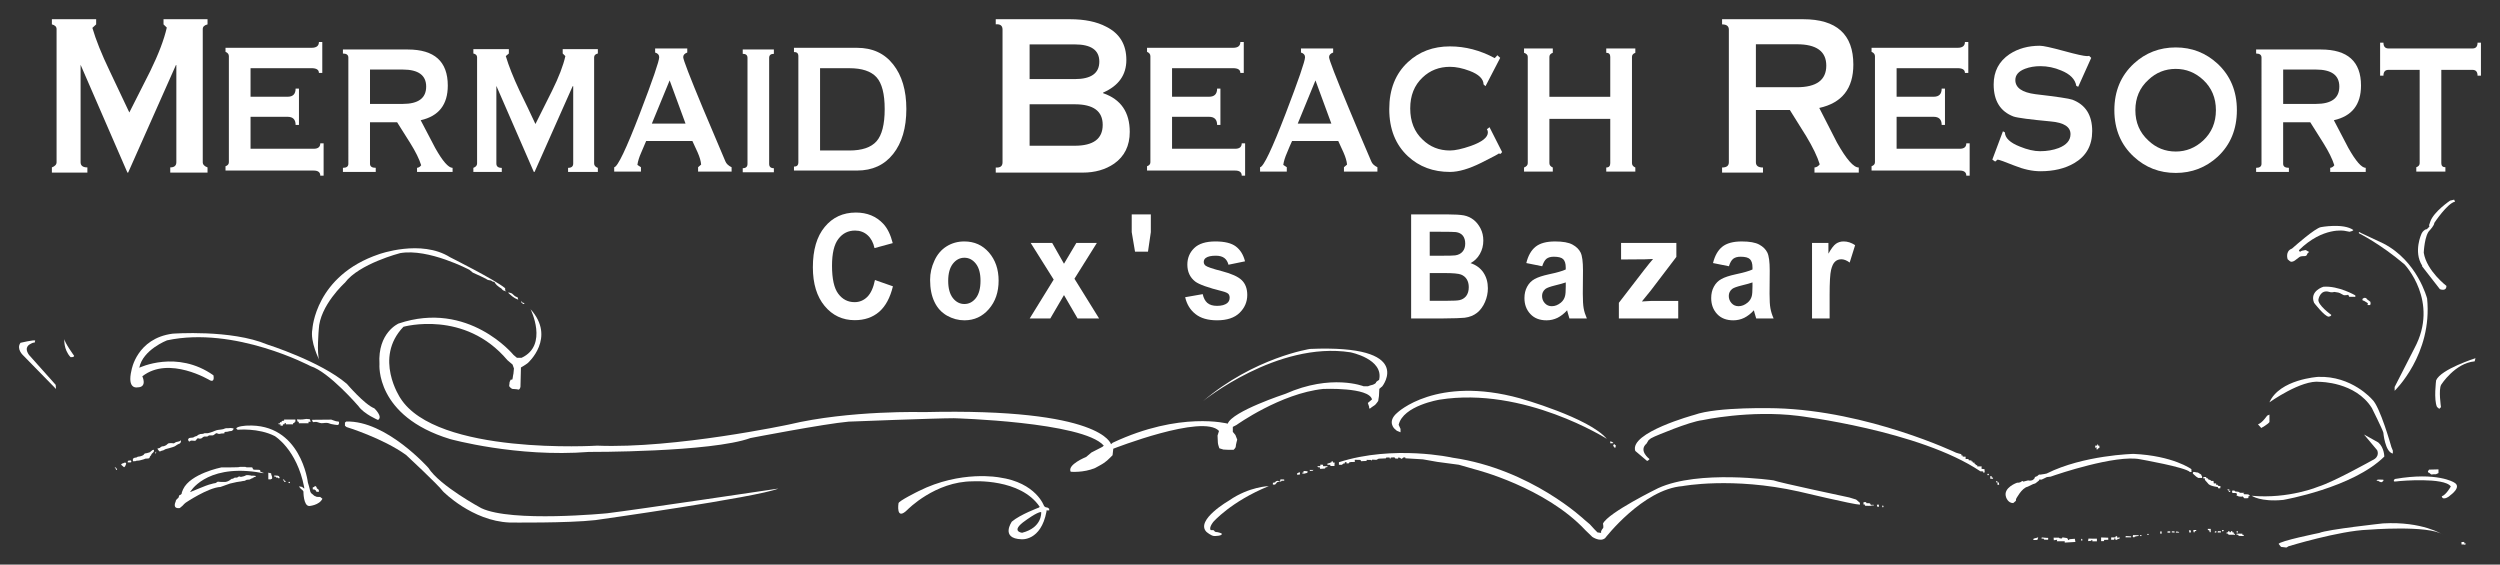 <svg xmlns="http://www.w3.org/2000/svg" xmlns:xlink="http://www.w3.org/1999/xlink" id="Layer_1" x="0px" y="0px" width="180.069px" height="40.669px" viewBox="0 0 180.069 40.669" xml:space="preserve"><rect x="0" y="0" width="180.069" height="40.669" fill="#333333" stroke="none"/><g>	<g>		<path fill="#FFFFFF" d="M1.478,24.69c0,0,0.978-0.229,1.059-0.162l-0.03,0.107c0,0,0.041,0.039-0.047,0.039    c-0.087,0-0.249,0.084-0.263,0.098s-0.522,0.205-0.108,0.793l1.921,2.152l0.026,0.301l-2.372-2.426    C1.663,25.593,1.154,25.128,1.478,24.69z"></path>		<path fill="#FFFFFF" d="M4.635,24.41c0,0-0.079,0.752,0.446,1.313c0,0,0.258,0.028,0.258-0.095    C5.339,25.628,4.635,24.658,4.635,24.41z"></path>		<path fill="#FFFFFF" d="M15.372,27.031c0,0,0.127,0.537-0.246,0.363c0,0-2.957-1.8-4.875-0.289c0,0,0.385,0.794-0.351,0.796    c0,0-0.771,0.184-0.425-1.248c0,0,0.371-2.277,2.949-2.618c0,0,4.213-0.321,6.83,0.78c0,0,3.815,1.202,5.732,2.835    c0,0,1.266,1.487,1.977,1.762c0,0,0.646,0.612,0.264,0.838c0,0-1.013-0.426-1.406-0.993c0,0-2.125-2.474-3.451-2.885    c0,0-5.459-2.902-10.34-1.857c0,0-1.739,0.668-1.998,1.974C10.032,26.488,12.739,25.173,15.372,27.031z"></path>		<path fill="#FFFFFF" d="M8.251,33.7c0,0,0.092,0.008,0.092,0.08c0,0.069,0.086,0.069,0.086,0.069v-0.076l-0.086-0.068    c0,0,0.046-0.038,0-0.038C8.302,33.667,8.251,33.7,8.251,33.7z"></path>		<path fill="#FFFFFF" d="M8.723,33.473c0,0,0.086,0.071,0.128,0.11c0.045,0.036,0.086,0.071,0.086,0.071l0.077-0.068l0.067-0.163    v-0.086c0,0-0.116-0.036-0.17,0.01c-0.055,0.046-0.076,0.013-0.118,0.046c-0.045,0.036-0.045,0.036-0.045,0.036"></path>		<path fill="#FFFFFF" d="M9.394,33.18c0,0,0.064-0.019,0.064,0.054s-0.025,0.072-0.083,0.072c-0.063,0-0.168,0-0.168,0    s-0.039-0.034,0-0.066c0.034-0.034-0.01-0.06,0.067-0.06c0.079,0,0.119-0.035,0.119-0.035"></path>		<path fill="#FFFFFF" d="M9.571,33.054c0,0,0.009-0.013,0.025-0.028C9.632,33,9.69,32.961,9.768,32.961    c0.118,0,0.099-0.074,0.218-0.074c0.116,0,0.314-0.085,0.351-0.119c0.039-0.034,0.062-0.113,0.134-0.113    c0.076,0,0.32-0.079,0.32-0.079l0.179-0.151c0,0,0.119-0.06,0.119,0s0.023,0.106-0.11,0.216c-0.131,0.114-0.034,0.106-0.139,0.195    c-0.103,0.089,0,0.19-0.225,0.192c-0.229,0-0.148,0.034-0.313,0.071c-0.16,0.037-0.25,0.081-0.397,0.081    c-0.146,0-0.077,0.039-0.192,0.039c-0.112,0-0.141,0.024-0.141-0.029S9.571,33.054,9.571,33.054z"></path>		<polygon fill="#FFFFFF" points="11.175,32.633 11.175,32.676 11.243,32.624 11.243,32.515   "></polygon>		<path fill="#FFFFFF" d="M11.331,32.313l0.176-0.051c0,0,0.03-0.024,0.09-0.073c0.06-0.051,0.205-0.051,0.205-0.051l0.16-0.069    l0.153-0.13c0,0,0.081-0.021,0.12-0.021c0.04,0,0.109,0,0.16,0c0.047-0.001,0.116,0.033,0.156-0.001    c0.041-0.032,0.14-0.09,0.195-0.09c0.061,0,0.211-0.06,0.211-0.06s0.076-0.109,0.076,0s-0.074,0.171-0.074,0.171    s-0.201,0.079-0.301,0.165c-0.096,0.081-0.305,0.124-0.471,0.176c-0.168,0.05-0.282,0.063-0.348,0.116    c-0.061,0.056-0.219,0.063-0.254,0.094C11.552,32.52,11.5,32.52,11.5,32.52l-0.081-0.08L11.331,32.313z"></path>		<path fill="#FFFFFF" d="M13.546,31.656c0,0,0.039-0.119,0.142-0.119c0.106,0,0.241-0.03,0.241-0.03s0.121-0.085,0.186-0.085    c0.072,0,0.16-0.121,0.213-0.121c0.055,0,0.035-0.046,0.193-0.046c0.156,0,0.167-0.048,0.215-0.051c0.052,0,0.168,0,0.209,0    c0.035,0,0.176-0.042,0.176-0.042l0.189-0.061c0,0,0.303-0.134,0.383-0.134c0.077,0,0.393-0.058,0.393-0.058    s0.15-0.069,0.197-0.069c0.049,0,0.127,0,0.178,0c0.047,0,0.199-0.028,0.236,0c0.033,0.031,0.116-0.04,0.116,0.031    c0,0.07,0,0.07-0.077,0.139c-0.078,0.066-0.13,0.015-0.275,0.066c-0.148,0.052-0.233,0.005-0.287,0.052    c-0.053,0.045,0.079,0.091-0.107,0.091c-0.189,0-0.176,0.032-0.296,0.035c-0.117,0-0.143-0.114-0.274,0    c-0.135,0.113-0.17,0.107-0.227,0.107c-0.061,0-0.107,0-0.188,0c-0.079,0-0.088,0.08-0.172,0.08c-0.081,0-0.122,0-0.182,0    c-0.059,0-0.15,0.078-0.197,0.117c-0.043,0.035-0.089,0.035-0.178,0.035c-0.089,0.002-0.059-0.074-0.147,0.002    c-0.091,0.076-0.071,0.156-0.185,0.156c-0.109,0-0.254-0.036-0.299,0c-0.04,0.036-0.075,0.073-0.115,0.036    C13.563,31.753,13.546,31.656,13.546,31.656z"></path>		<path fill="#FFFFFF" d="M13.546,31.615"></path>		<path fill="#FFFFFF" d="M17.021,30.876l0.094,0.079c0,0,1.498-0.148,2.674,0.454c0,0,1.592,0.952,2.122,3.688v0.1l-0.151-0.128    l-0.218-0.039c0,0.045,0.129,0.18,0.129,0.18l0.126,0.104l0.059,0.085c0,0-0.009,1.048,0.422,1.048c0,0,0.715-0.051,0.945-0.523    l-0.16-0.13h-0.137l-0.121-0.01l-0.177-0.08c0,0-0.06-0.053-0.087-0.079c-0.03-0.023-0.131-0.106-0.131-0.106l-0.051-0.086    l-0.107-0.425l-0.076-0.252c0,0-0.494-4.287-4.394-4.1C17.781,30.656,17.021,30.691,17.021,30.876z"></path>		<path fill="#FFFFFF" d="M18.036,34.242c0,0-0.278-0.046-0.334,0c-0.053,0.047-0.304,0.108-0.352,0.108    c-0.051,0-0.115-0.073-0.198,0c-0.083,0.072-0.116,0.05-0.196,0.05c-0.082,0-0.116,0.038-0.178,0.085    c-0.059,0.052,0.011-0.091-0.158,0.052c-0.165,0.142-0.361,0.176-0.4,0.176c-0.04,0-0.014,0-0.1,0c-0.09,0,0.06,0-0.147,0    c-0.208,0.002-0.278-0.042-0.326,0.002c-0.048,0.041-0.116,0.092-0.198,0.092c-0.078,0-0.344,0.101-0.4,0.101    c-0.062,0-1.36,0.539-1.36,0.539s1.083-1.965,4.763-1.45l0.443,0.077h0.129c0,0-0.23-0.07-0.266-0.1    c-0.036-0.031,0.059-0.138-0.163-0.138s-0.313,0.007-0.368-0.039c-0.056-0.047,0.031-0.139-0.162-0.139c-0.195,0-0.186,0-0.282,0    c-0.099,0-0.075-0.035-0.142-0.033c-0.066,0-0.252,0-0.33,0c-0.081,0-0.039,0.031-0.297,0.031c-0.256,0-0.361,0.01-0.533,0.01    c-0.166,0-0.461,0.001-0.461,0.001h-0.08c0,0-2.231,0.446-2.752,1.575l-0.089,0.219c0,0,0.011,0.094-0.059,0.151    c-0.071,0.06-0.153,0.041-0.153,0.13s-0.049,0.128-0.141,0.206c-0.095,0.078-0.095,0.185-0.095,0.185s-0.271,0.535,0.298,0.46    l0.191-0.159l0.127-0.135l0.109-0.093c0,0,1.614-1.089,2.506-1.133l0.681-0.243l0.327-0.074c0,0,0.293-0.07,0.381-0.07    c0.09,0,0.217-0.05,0.316-0.05c0.098,0,0.117-0.083,0.235-0.083c0.117-0.003,0.176-0.009,0.228-0.052    c0.049-0.041,0.135-0.05,0.135-0.05s0.009-0.046,0.055-0.046c0.047-0.002,0.051-0.046,0.095-0.046    c0.048,0,0.106-0.045,0.106-0.045l-0.045-0.039c0,0-0.1-0.016-0.15-0.016c-0.052,0-0.117,0.005-0.117,0.005L18.036,34.242z"></path>		<path fill="#FFFFFF" d="M19.326,34.139v0.253v0.134h0.101c0,0,0.025,0.027,0.06,0c0.034-0.03,0.118-0.008,0.118-0.1    c0-0.095-0.062-0.235-0.062-0.235l-0.02-0.117c0,0-0.058,0.022-0.087,0c-0.031-0.025-0.11-0.025-0.11-0.025V34.139z"></path>		<path fill="#FFFFFF" d="M19.76,34.29v0.05h0.121v0.058h0.118l0.063,0.056l0.094-0.021c0,0-0.011-0.043-0.037-0.065    c-0.031-0.026,0.024-0.022-0.031-0.068c-0.057-0.048-0.206-0.046-0.206-0.046H19.78h-0.04L19.76,34.29z"></path>		<path fill="#FFFFFF" d="M20.386,34.573v0.034h0.072c0,0,0,0.021,0,0.045c0,0.021,0,0.044,0,0.044l0.059,0.013l0.051-0.023    c0,0,0.057-0.045,0-0.045c-0.051,0-0.051,0-0.051,0l-0.033-0.04l-0.011-0.031c0,0-0.003-0.028-0.036-0.028    c-0.031,0-0.064,0-0.064,0"></path>		<path fill="#FFFFFF" d="M20.786,34.74v0.051l0.079,0.005c0.018-0.016,0.018-0.056,0.018-0.056s0.021-0.03-0.034-0.03    s-0.055,0-0.055,0"></path>		<path fill="#FFFFFF" d="M22.669,35l-0.025,0.073l-0.117,0.029v0.065v0.089h0.125l0.054,0.047l0.056,0.032v0.078    c0,0,0.043-0.025,0.073,0c0.029,0.024,0.13,0.017,0.13,0.017v-0.14l-0.039-0.036l-0.051-0.041l-0.07-0.06v-0.07l-0.08-0.067    L22.669,35z"></path>		<polygon fill="#FFFFFF" points="20.069,30.559 20.204,30.565 20.204,30.66 20.37,30.658 20.382,30.558 20.479,30.565     20.512,30.471 20.583,30.469 20.589,30.565 21.101,30.563 21.127,30.469 21.194,30.469 21.228,30.39 21.278,30.365 21.278,30.217     20.464,30.219 20.464,30.295 20.288,30.324 20.288,30.412 20.166,30.412 20.166,30.503 20.065,30.475   "></polygon>		<path fill="#FFFFFF" d="M21.39,30.205l0.041,0.156l0.091,0.028v0.1h0.093h0.607v-0.107l0.113-0.004c0,0,0.047-0.014,0.047-0.042    c0-0.024-0.061-0.076-0.061-0.076s0.068-0.072-0.085-0.072c-0.152,0-0.116-0.028-0.261,0c-0.146,0.029-0.256,0.029-0.342,0.029    C21.546,30.217,21.39,30.205,21.39,30.205z"></path>		<path fill="#FFFFFF" d="M22.481,30.237l1.384-0.013c0,0,0.336,0.128,0.398,0.128c0.067,0,0.157-0.006,0.157,0.077    c0,0.085-0.011,0.183-0.113,0.183c-0.102,0-0.259-0.036-0.422-0.063c-0.164-0.029-0.19-0.091-0.389-0.091    c-0.195,0-0.289,0.054-0.471,0c-0.186-0.049-0.173-0.07-0.297-0.07c-0.125,0-0.133,0.047-0.189,0    C22.482,30.341,22.481,30.237,22.481,30.237z"></path>		<path fill="#FFFFFF" d="M22.476,30.21"></path>		<path fill="#FFFFFF" d="M24.935,30.363l-0.089,0.074v0.228l0.114,0.094c0,0,2.595,0.791,4.289,2.011c0,0,2.346,2.178,2.665,2.629    c0,0,2.086,2.124,4.782,2.237c0,0,4.224,0.05,6.189-0.174c0,0,11.685-1.645,13.178-2.272c0,0-10.264,1.53-12.334,1.78    c0,0-6.877,0.677-9.063-0.369c0,0-2.992-1.605-3.809-2.899C30.858,33.701,27.807,30.266,24.935,30.363z"></path>		<path fill="#FFFFFF" d="M75.481,36.572l-0.185-0.045l-0.093-0.076c0,0-0.564-1.688-3.216-2.063c0,0-2.772-0.547-5.83,0.991    c0,0-1.44,0.706-1.44,0.872c0,0-0.211,1.318,0.652,0.458c0,0,1.984-2.037,4.699-2.04c0,0,3.439-0.227,4.822,1.838l-0.066,0.055    c0,0-1.338,0.494-1.943,1.008c0,0-0.852,1.219,0.697,1.273c0,0,1.394,0.143,1.797-1.99v-0.09h0.198l-0.002-0.113L75.481,36.572z     M73.618,38.375c0,0-0.889-0.1,0.248-0.883c0,0,0.826-0.615,1.127-0.615v0.043C74.993,36.92,75.077,38.002,73.618,38.375z"></path>		<path fill="#FFFFFF" d="M87.468,38.609c0,0,0.662,0.003,0.51-0.195c0,0-0.24-0.082-0.269-0.082c-0.023,0-0.169-0.013-0.203-0.041    c-0.033-0.027-0.064-0.105-0.12-0.105c-0.055,0-0.174,0-0.174,0s-0.176-0.125,0.168-0.583c0,0,1.279-1.481,4.01-2.591    c0,0-1.418,0.035-2.85,1.03c0,0-2.452,1.411-1.65,2.26C86.89,38.302,87.237,38.609,87.468,38.609z"></path>		<path fill="#FFFFFF" d="M91.683,34.774l0.159-0.028c0,0,0.04-0.067,0.057-0.08c0.012-0.013,0.161-0.038,0.161-0.038    s-0.025,0.025,0.027,0.025c0.057,0,0.062,0.019,0.08,0c0.018-0.014,0.062-0.058,0.062-0.058s-0.032-0.06,0.003-0.06    c0.032,0,0.007-0.006,0.083-0.006c0.072,0,0.109,0.006,0.133,0.006c0.024,0,0.049-0.016,0.049,0.021    c0,0.039,0.034,0.071-0.039,0.071c-0.072,0-0.151,0-0.151,0s-0.012,0.061-0.069,0.061c-0.059,0-0.059-0.035-0.1,0    c-0.038,0.033-0.072,0.015-0.096,0.033c-0.015,0.017,0-0.032-0.056,0.017c-0.059,0.048-0.038,0.057-0.072,0.089    c-0.038,0.028-0.007,0.004-0.038,0.028c-0.03,0.027,0.007,0.05-0.059,0.05c-0.063,0-0.134-0.003-0.134-0.003s0-0.01,0-0.025    C91.683,34.86,91.683,34.774,91.683,34.774z"></path>		<path fill="#FFFFFF" d="M93.418,34.108l0.014,0.085l0.067,0.002c0,0,0.06-0.017,0.082-0.017c0.023,0,0.062-0.006,0.062-0.006    L93.63,34.12l0.007-0.069l-0.038-0.034c0,0-0.07,0.003-0.07,0.02c0,0.016,0.024-0.005,0,0.016    c-0.023,0.022-0.057,0.022-0.057,0.022L93.418,34.108z"></path>		<path fill="#FFFFFF" d="M93.878,33.932c0,0,0.177-0.015,0.194,0c0.016,0.015,0.104,0.013,0.104,0.013s0.02,0.051,0,0.072    c-0.024,0.019-0.024,0.053-0.024,0.053s-0.07,0-0.085,0.013c-0.014,0.013-0.03-0.004-0.05,0.013    c-0.02,0.016-0.05,0.016-0.091,0.016c-0.049,0-0.093,0-0.093,0s-0.058,0-0.029-0.024c0.029-0.024-0.049-0.026,0.011-0.041    c0.059-0.017,0.094-0.033,0.094-0.033L93.878,33.932z"></path>		<path fill="#FFFFFF" d="M94.331,33.847c0,0,0.155,0.004,0.188,0.004c0.036,0,0.075-0.009,0.075-0.009s0.01,0.014-0.025,0.043    c-0.035,0.028-0.025,0.024-0.068,0.026c-0.044,0-0.06,0.004-0.104,0.004s-0.044,0.024-0.044,0    C94.352,33.889,94.331,33.847,94.331,33.847z"></path>		<polyline fill="#FFFFFF" points="94.885,33.574 95.099,33.572 95.099,33.468 95.296,33.474 95.296,33.579 95.613,33.579     95.613,33.641 95.478,33.663 95.438,33.745 95.173,33.767 95.08,33.767 95.06,33.657 94.945,33.657 94.903,33.622 94.903,33.561       "></polyline>		<path fill="#FFFFFF" d="M95.61,33.392v0.086h0.213v0.089l0.297-0.002v-0.081l0.011-0.17h-0.121V33.22l-0.152,0.05    c0,0,0.085,0.026,0.048,0.026c-0.034,0-0.121,0.036-0.133,0.05C95.759,33.358,95.61,33.392,95.61,33.392z"></path>		<path fill="#FFFFFF" d="M96.439,33.292v0.186h0.216l0.097-0.084l0.114-0.021v-0.086L97,33.292c0,0-0.039,0.087,0,0.087    c0.04,0,0.156-0.007,0.156-0.007l0.026-0.067l0.128-0.027c0,0,0.076,0,0.111,0c0.036,0,0.166-0.01,0.166-0.01V33.22    c0,0-0.023-0.102,0-0.102c0.027,0,0.403,0.009,0.403,0.009l0.048,0.093l0.398-0.022v-0.074l0.307,0.006l0.053,0.05l0.037-0.074    l0.306,0.014l0.165-0.082l0.509-0.023c0,0,0.059-0.086,0.08-0.069c0.021,0.019,0.191,0,0.191,0s0,0.06,0.015,0.071    c0.016,0.013,0.078,0.004,0.078,0.004s-0.024-0.065,0-0.065c0.026,0,0.179-0.01,0.179-0.01s0.095-0.013,0.095,0.008    c0,0.023,0.058,0.072,0.058,0.072l0.185,0.008l0.033-0.088l0.125,0.037l0.084,0.07l0.071-0.036c0,0,0.035-0.032,0.062-0.055    c0.027-0.022,0.148-0.017,0.148-0.017l0.013,0.065l1.256,0.075l1.047,0.184l1.545,0.206l1.183,0.339c0,0,5.039,1.271,7.94,4.384    l0.49,0.473c0,0,0.567,0.392,0.923,0.087c0,0,2.711-3.517,5.572-3.745c0,0,3.582-0.681,8.369,0.387c0,0,3.979,0.95,4.41,0.95    v-0.133l-0.274-0.236l-0.492-0.15c0,0-5.1-1.082-5.457-1.232c0,0-5.374-0.783-8.309,0.562c0,0-3.601,1.762-3.973,2.552    c0,0,0.059,0.285,0,0.336c-0.061,0.05-0.137,0.219-0.137,0.219v0.116l-0.259-0.035l-0.214-0.217l-0.337-0.369l-0.374-0.315    c0,0-3.846-3.663-9.515-4.481C104.625,32.962,100.381,32.025,96.439,33.292z"></path>		<path fill="#FFFFFF" d="M134.228,36.168l-0.009,0.167h0.095c0,0,0.016,0.065,0.016,0.083c0,0.015,0.111,0.015,0.111,0.015h0.074    l0.108,0.002l0.163-0.007l0.032-0.026l0.126,0.011c0,0,0.062-0.056-0.024-0.056s-0.154,0.018-0.172,0.004    c-0.019-0.015-0.023-0.033-0.023-0.05c0-0.013-0.012-0.037-0.038-0.037c-0.032,0,0.003-0.031-0.059-0.031    c-0.063,0-0.117,0.002-0.144,0.002c-0.024,0-0.063-0.008-0.063-0.008v-0.068c0,0-0.059-0.004-0.088-0.004    C134.312,36.164,134.228,36.168,134.228,36.168z"></path>		<path fill="#FFFFFF" d="M135.185,36.354l0.038,0.151l0.119-0.009c0,0-0.004-0.05-0.021-0.062    c-0.012-0.013,0.076-0.091-0.028-0.086C135.185,36.354,135.185,36.354,135.185,36.354z"></path>		<path fill="#FFFFFF" d="M135.563,36.428c0.014,0.013,0.014,0.115,0.047,0.115c0.036,0,0.051-0.024,0.051-0.04    c0-0.02,0.003-0.075-0.015-0.075c-0.022,0-0.029-0.017-0.059-0.007C135.563,36.428,135.563,36.428,135.563,36.428z"></path>		<path fill="#FFFFFF" d="M146.761,38.723c0,0,0.068-0.107,0.035,0c-0.035,0.107,0.006,0.107-0.035,0.138    c-0.037,0.035-0.058,0.035-0.156,0.035c-0.1,0-0.146,0-0.146,0s0-0.052,0-0.078C146.458,38.788,146.761,38.723,146.761,38.723z"></path>		<path fill="#FFFFFF" d="M147.067,38.71c0.029,0,0.372,0.033,0.372,0.033h0.08c0,0,0.019,0.101,0,0.117    c-0.024,0.017,0,0.017-0.08,0.017c-0.079,0-0.151-0.006-0.188-0.006c-0.042,0-0.042-0.072-0.042-0.072s-0.099-0.004-0.125-0.004    c-0.027,0-0.048-0.022-0.048-0.022L147.067,38.71z"></path>		<polygon fill="#FFFFFF" points="147.917,38.726 147.93,38.914 148.174,38.876 148.149,38.984 148.717,38.986 148.717,39.082     149.488,39.036 149.445,38.806 149.072,38.836 148.99,38.906 148.944,38.867 148.944,38.813 148.862,38.753 148.552,38.704     148.523,38.778 148.365,38.78 148.3,38.729   "></polygon>		<path fill="#FFFFFF" d="M149.906,38.812c0,0,0,0.091,0,0.111c0,0.022,0.075,0.022,0.075,0.022V38.88v-0.057L149.906,38.812z"></path>		<polygon fill="#FFFFFF" points="150.424,38.795 151.035,38.799 151.035,38.993 150.708,38.993 150.708,38.902 150.659,38.902     150.591,38.96 150.4,38.974   "></polygon>		<polygon fill="#FFFFFF" points="151.337,38.71 151.337,38.978 151.534,38.978 151.568,38.884 151.851,38.882 151.851,38.73   "></polygon>		<polygon fill="#FFFFFF" points="152.065,38.708 152.358,38.708 152.4,38.619 152.492,38.619 152.492,38.726 152.691,38.714     152.643,38.813 152.506,38.813 152.506,38.888 152.366,38.871 152.366,38.786 152.281,38.786 152.281,38.876 152.06,38.877   "></polygon>		<polygon fill="#FFFFFF" points="153.114,38.609 153.502,38.634 153.502,38.702 153.095,38.702   "></polygon>		<path fill="#FFFFFF" d="M153.64,38.541l0.389,0.011c0,0,0.057,0.049,0,0.049c-0.061,0-0.272,0.056-0.272,0.056    s-0.012,0.048-0.053,0.048c-0.044,0-0.089-0.037-0.089-0.037L153.64,38.541z"></path>		<polygon fill="#FFFFFF" points="154.148,38.536 154.241,38.536 154.241,38.612 154.156,38.612   "></polygon>		<polygon fill="#FFFFFF" points="154.664,38.46 154.759,38.46 154.759,38.532 154.671,38.53   "></polygon>		<rect x="155.598" y="38.278" fill="#FFFFFF" width="0.099" height="0.161"></rect>		<polygon fill="#FFFFFF" points="156.125,38.269 156.315,38.269 156.315,38.365 156.117,38.365   "></polygon>		<polygon fill="#FFFFFF" points="156.434,38.269 156.626,38.269 156.626,38.363 156.427,38.345   "></polygon>		<path fill="#FFFFFF" d="M156.757,38.274l0.175,0.039c0,0,0.076,0.05-0.011,0.05c-0.085,0-0.133,0-0.169,0    c-0.037,0-0.037,0.017-0.037,0c0-0.019,0.058-0.1,0.058-0.1"></path>		<path fill="#FFFFFF" d="M157.665,38.202l0.037,0.163l0.101-0.021c0,0,0.007-0.15-0.031-0.15c-0.036,0-0.135,0.008-0.135,0.008"></path>		<polygon fill="#FFFFFF" points="157.981,38.174 157.998,38.339 158.083,38.339 158.083,38.253 158.188,38.253 158.188,38.174       "></polygon>		<path fill="#FFFFFF" d="M159.017,38.091c0.025,0,0.217,0,0.217,0v0.241h-0.072l-0.036-0.136l-0.094-0.015L159.017,38.091z"></path>		<polygon fill="#FFFFFF" points="159.557,38.271 159.649,38.265 159.633,38.355 159.521,38.355 159.541,38.258   "></polygon>		<polygon fill="#FFFFFF" points="159.75,38.257 159.966,38.264 159.966,38.354 159.731,38.355   "></polygon>		<polygon fill="#FFFFFF" points="160.089,38.18 160.163,38.18 160.163,38.253 160.046,38.272 160.046,38.18   "></polygon>		<polygon fill="#FFFFFF" points="160.374,38.357 160.374,38.436 160.477,38.436 160.521,38.516 160.879,38.516 160.977,38.526     160.977,38.448 160.896,38.446 160.896,38.354 160.8,38.344 160.782,38.258 160.687,38.258 160.687,38.335 160.585,38.335     160.585,38.257 160.486,38.264 160.486,38.332   "></polygon>		<polygon fill="#FFFFFF" points="161.092,38.268 161.098,38.357 161.195,38.357 161.195,38.268   "></polygon>		<polygon fill="#FFFFFF" points="161.095,38.442 161.095,38.514 161.206,38.514 161.248,38.598 161.523,38.609 161.61,38.609     161.61,38.53 161.509,38.512 161.509,38.438 161.298,38.436   "></polygon>		<path fill="#FFFFFF" d="M164.127,39.182l0.171,0.209c0,0,0.317,0.046,0.372,0.046c0.048,0,0.15-0.085,0.15-0.085    s3.676-1.126,5.74-1.196c0,0,4.344-0.351,5.396,0.351c0,0-1.473-0.968-4.309-0.808c0,0-3.991,0.43-4.594,0.687    C167.055,38.385,164.127,38.98,164.127,39.182z"></path>		<polyline fill="#FFFFFF" points="177.279,39.038 177.497,39.036 177.497,39.137 177.608,39.144 177.563,39.239 177.459,39.218     177.295,39.218 177.295,39.05   "></polyline>		<path fill="#FFFFFF" d="M175.886,35.743c-0.038,0.015,0.049,0.15,0.099,0.15c0.051,0,0.051,0,0.108,0    c0.063,0,0.233-0.08,0.285-0.124c0.055-0.049,0.121-0.102,0.121-0.102s0.864-0.605,0.253-0.922c0,0-1.213-0.77-4.246-0.246    l-0.069,0.061c0,0-0.036,0.087,0,0.116c0.031,0.024,0.397-0.026,0.397-0.026s3.235-0.289,3.692,0.389    C176.527,35.039,176.201,35.633,175.886,35.743z"></path>		<path fill="#FFFFFF" d="M174.96,33.826l0.678-0.018v0.268l-0.186,0.084c0,0-0.088,0-0.18,0.001c-0.088,0-0.131,0.036-0.177,0    c-0.041-0.038-0.079-0.066-0.118-0.1c-0.038-0.035-0.089-0.035-0.089-0.035l-0.01-0.082L174.96,33.826z"></path>		<path fill="#FFFFFF" d="M171.266,34.543l0.396,0.006c0,0,0.027,0.067,0,0.092c-0.03,0.025-0.1,0.085-0.1,0.085s0,0-0.066,0    c-0.072,0-0.072-0.037-0.115-0.037c-0.045,0-0.04-0.061-0.115-0.061c-0.078,0-0.078,0.044-0.078,0S171.266,34.543,171.266,34.543z    "></path>		<path fill="#FFFFFF" d="M175.531,29.311l0.13,0.11l0.035,0.028l0.065-0.071l0.057-0.05c0,0-0.189-1.274,0.016-1.62    c0,0,0.986-1.555,2.41-1.681l0.059-0.228c0,0-2.5,0.797-2.835,1.596C175.467,27.396,175.288,28.791,175.531,29.311z"></path>		<path fill="#FFFFFF" d="M172.48,28.148c0,0,2.738-2.618,2.34-6.642c0,0-0.686-2.701-3.155-3.97l-1.76-0.825v0.091    c0,0,1.52,0.743,3.283,2.238c0,0,2.542,2.662,0.715,6.049l-1.423,2.783V28.148z"></path>		<path fill="#FFFFFF" d="M174.462,19.187l1.276,1.64c0,0,0.472,0.2,0.472-0.235c0,0-1.424-1.081-1.633-2.387    c0,0,0.051-1.298,0.446-1.631c0,0,0.313-0.336,0.313-0.516c0,0,0.944-1.43,1.495-1.531l-0.065-0.146l-0.291,0.068    c0,0-1.178,0.793-1.426,1.511l-0.095,0.278c0,0,0.081,0.043,0,0.113c-0.078,0.064-0.133,0.167-0.194,0.167    c-0.068,0-0.12,0.044-0.197,0.111c-0.078,0.066-0.145,0.2-0.145,0.2s-0.604,1.283,0.043,2.302"></path>		<path fill="#FFFFFF" d="M165.586,18.022c0,0,0.044,0.155,0.111,0.096c0.065-0.054,0.177-0.082,0.231-0.082    c0.051,0,0.13-0.044,0.172-0.014c0.038,0.037,0.222,0.124,0.222,0.124s0.007-0.004-0.085,0.074    c-0.092,0.076-0.035,0.228-0.271,0.228c-0.237,0.001-0.295,0.018-0.419,0.123c-0.126,0.105-0.132,0.091-0.236,0.18    c-0.106,0.09-0.249,0.102-0.249,0.102s-0.061,0.017-0.146-0.056c-0.084-0.072-0.142-0.122-0.142-0.122s-0.201-0.581,0.313-0.771    l0.155-0.135c0,0,1.508-1.342,1.929-1.41c0,0,1.615-0.304,2.338,0.21l-0.079,0.066l-0.197,0.058l-0.352-0.067    C168.882,16.625,167.319,16.314,165.586,18.022z"></path>		<path fill="#FFFFFF" d="M170.253,21.655c0,0,0.161,0.091,0.189,0.115c0.027,0.021,0.113,0.056,0.113,0.104c0,0.043-0.07,0.1,0,0.1    c0.067,0,0.156,0,0.156,0s0.037-0.069,0.037-0.095c0-0.027-0.012-0.137-0.012-0.137l-0.095-0.077l-0.097-0.067    c0,0-0.031-0.029-0.064-0.057c-0.035-0.03-0.033-0.081-0.095-0.081c-0.065,0-0.101-0.025-0.162,0.029    c-0.065,0.055-0.065,0-0.062,0.096C170.164,21.68,170.253,21.655,170.253,21.655z"></path>		<path fill="#FFFFFF" d="M167.916,22.68c0,0-1.003-0.715-0.924-1.117c0,0,0.127-0.743,0.785-0.536c0,0,0.156,0.062,0.367,0    c0,0,0.236,0.045,0.277,0.045c0.036,0,0.202,0.076,0.235,0.104c0.031,0.027,0.075,0.03,0.103,0.055    c0.033,0.024,0.054,0.035,0.128,0.035c0.073,0,0.146-0.013,0.184-0.013c0.034,0,0.038-0.072,0.087,0.017    c0.056,0.089,0.023,0.109,0.08,0.109s0.066-0.002,0.156-0.002c0.096,0,0.255,0.005,0.255,0.005v-0.106    c0,0-1.209-0.708-2.302-0.622c0,0-1.017,0.302-0.668,1.161c0,0,0.765,0.994,1.053,0.994    C167.732,22.809,167.916,22.786,167.916,22.68z"></path>		<path fill="#FFFFFF" d="M162.654,30.583l0.219,0.245c0,0,0.492-0.274,0.59-0.429v-0.537l-0.168,0.078c0,0-0.356,0.527-0.652,0.62"></path>		<path fill="#FFFFFF" d="M163.46,28.981c0,0,2.309-1.652,3.635-1.476c0,0,2.558-0.005,3.742,1.88c0,0,0.767,1.533,0.83,1.777    c0,0,0.119,1.396,0.684,1.506v-0.211l-0.105-0.258c0,0-0.822-2.952-1.395-3.438c0,0-1.46-1.708-3.889-1.615    C166.962,27.147,164.201,27.312,163.46,28.981z"></path>		<path fill="#FFFFFF" d="M170.275,31.297l0.946,1.13c0,0,0.239,0.468-0.353,0.727c0,0-2.778,1.555-3.869,1.893    c0,0-2.137,0.905-4.817,0.662c0,0,0.644,0.46,2.273,0.298c0,0,4.999-0.865,7.28-3.12c0,0,0.004-0.644-0.436-1.02L170.275,31.297z"></path>		<path fill="#FFFFFF" d="M160.761,35.418l0.042,0.092h0.125c0,0,0.034,0,0.088,0c0.055,0,0.088,0.029,0.088,0.029    s0.014,0.049,0.014,0.092c0,0.042-0.064,0.061,0,0.077c0.058,0.015,0.104,0.019,0.104,0.019v0.033c0,0,0.014,0,0.055,0    s0.084,0.01,0.084,0.01s0.043,0.002,0.083,0.002c0.041,0,0.104-0.016,0.104-0.016s0.027,0.058,0.062,0.084    c0.029,0.029,0.021,0.048,0.052,0.048c0.034,0,0.004,0.003,0.118,0.003c0.114-0.003,0.162-0.019,0.162-0.019l0.006-0.129h0.049    l0.048-0.039c0,0,0.016-0.039-0.048-0.039c-0.06,0,0.007-0.055-0.06-0.055c-0.067,0-0.064-0.01-0.184-0.01    c-0.115,0-0.114,0.002-0.136-0.017c-0.022-0.019-0.041-0.037-0.022-0.047c0.016-0.016,0.14-0.041-0.012-0.041    c-0.152,0-0.17,0-0.213,0c-0.042,0-0.108-0.055-0.108-0.055s-0.035-0.028-0.109-0.028c-0.081,0-0.136-0.01-0.136-0.01    s-0.041-0.016-0.041-0.034c0-0.02-0.027-0.034-0.083-0.034c-0.054,0-0.104-0.021-0.104,0.013    C160.788,35.38,160.761,35.418,160.761,35.418z"></path>		<path fill="#FFFFFF" d="M160.434,35.246c0,0.021,0.044,0.076,0.044,0.076l0.057-0.002v0.105l0.078,0.009l0.052-0.077h-0.107    l0.021-0.081c0,0-0.005-0.024-0.031-0.024C160.522,35.252,160.434,35.246,160.434,35.246z"></path>		<path fill="#FFFFFF" d="M159.742,35.083l0.032,0.089h0.143l0.024-0.15l-0.192-0.038V34.92h-0.123l-0.004-0.1h-0.167l-0.025-0.181    h-0.157l-0.08-0.071l-0.117-0.026l-0.056-0.084l-0.098-0.021l-0.024-0.079h-0.195v0.107h0.128l-0.025,0.093l0.082,0.095    l0.169,0.192C159.055,34.846,159.127,34.996,159.742,35.083z"></path>		<path fill="#FFFFFF" d="M157.947,34.117c0.004,0,0.011,0.006,0.018,0.013c0.057,0.049,0.203,0.184,0.224,0.202    c0.025,0.022,0.083,0.045,0.113,0.072c0.032,0.026,0.019,0.021,0.11,0.021c0.087,0,0.076,0,0.118,0    c0.037,0,0.086,0.013,0.086-0.017c0-0.031,0-0.106-0.038-0.14c-0.038-0.031,0.018-0.071-0.093-0.125    c-0.113-0.053-0.14-0.115-0.233-0.115c-0.095,0.002-0.086-0.026-0.159-0.026c-0.068,0-0.074-0.033-0.111,0    c-0.036,0.029-0.038,0.038-0.036,0.076"></path>		<path fill="#FFFFFF" d="M157.739,34.002l0.117-0.013l-0.014-0.117v-0.081c0,0-1.321-0.968-4.172-1.098    c0,0-3.606,0.083-6.255,1.415l-0.159,0.033l-0.292,0.044l-0.102,0.002l-0.138,0.115c0,0-0.166,0.039-0.166,0.096    c0,0.058-0.069,0.118-0.117,0.157c-0.045,0.038-0.157,0.067-0.237,0.067c-0.077,0-0.065-0.044-0.248,0.012    c-0.182,0.055-0.237,0.055-0.237,0.055s-0.02-0.094-0.128,0c-0.11,0.097-0.306,0.08-0.306,0.08s-1.021,0.348-0.798,1.027    c0,0,0.12,0.441,0.519,0.441l0.101-0.085l0.091-0.077l0.013-0.133c0,0,0.404-0.795,0.84-0.886l0.392-0.189    c0,0,0.145-0.035,0.185-0.068c0.04-0.032,0.236-0.189,0.236-0.189s0.034-0.116,0.084-0.073c0.054,0.045,0.179-0.026,0.179-0.026    l0.301-0.146l0.276-0.033l0.328-0.113c0,0,4.378-1.501,6.129-1.135C154.16,33.084,157.452,33.659,157.739,34.002z"></path>		<path fill="#FFFFFF" d="M150.921,32.084c0.004,0,0.008,0.003,0.016,0.004c0.027,0.005,0.082,0.008,0.082,0.008    s0.044-0.003,0.044-0.015c0-0.017-0.04-0.05-0.013-0.05c0.025,0,0.072-0.045,0.072,0c0,0.044-0.039,0.029,0,0.053    c0.037,0.025,0.121,0.016,0.105,0.027c-0.018,0.013-0.012-0.043-0.012,0.054c0,0.096,0.022,0.098-0.036,0.117    c-0.053,0.022-0.058,0.011-0.068,0.022c-0.016,0.012,0.016,0.026-0.016,0.051c-0.027,0.024-0.098,0.016-0.098-0.012    s0.032-0.065,0.032-0.076c0-0.012,0.053-0.021-0.029-0.03c-0.084-0.011-0.101,0.023-0.102-0.024c0-0.05,0.035-0.074,0.033-0.085    C150.933,32.117,150.921,32.084,150.921,32.084z"></path>		<polygon fill="#FFFFFF" points="143.874,34.755 143.874,34.918 143.994,34.918 143.975,34.759 143.867,34.742 143.867,34.66     143.77,34.66 143.787,34.746   "></polygon>		<polyline fill="#FFFFFF" points="143.357,34.303 143.357,34.484 143.554,34.484 143.554,34.402 143.458,34.402 143.458,34.303     143.355,34.288   "></polyline>		<polygon fill="#FFFFFF" points="143.156,34.13 143.249,34.13 143.249,34.225 143.147,34.225   "></polygon>		<path fill="#FFFFFF" d="M142.64,33.946l0.204,0.009v0.088l0.11-0.018l-0.016-0.232l-0.21-0.024v-0.178l-0.312,0.002v-0.086    l-0.108-0.007v-0.062l-0.077-0.022l-0.024-0.103l-0.111,0.016l0.009-0.079h-0.081l-0.03-0.084l-0.188-0.015l-0.024-0.089h-0.203    v-0.169l-0.213-0.004l0.004-0.074l-0.101-0.017v-0.087l-0.176-0.043l-0.198-0.06c0,0-6.313-3.011-12.955-3.202    c0,0-4.229-0.131-5.907,0.478c0,0-4.695,1.276-4.247,2.595l0.854,0.725c0,0,0.215-0.106,0.153-0.156c0,0-0.791-0.59-0.197-1.097    l0.146-0.244l0.168-0.134l0.274-0.135c0,0,2.471-1.066,3.444-1.177c0,0,3.396-0.741,6.884-0.31    C129.511,29.952,138.268,31.004,142.64,33.946z"></path>		<polygon fill="#FFFFFF" points="115.983,31.786 115.983,31.928 116.132,31.928 116.211,31.91 116.119,31.831   "></polygon>		<path fill="#FFFFFF" d="M116.224,32.087c0,0-0.067,0.013,0,0.066c0.063,0.056,0.063,0.091,0.063,0.091s0.072,0.024,0.072-0.023    c0-0.049,0.049-0.159,0-0.159s-0.049-0.108-0.111-0.053c-0.063,0.053-0.063,0.053-0.063,0.053"></path>		<path fill="#FFFFFF" d="M115.735,31.61c0,0-5.964-3.792-12.052-2.822c0,0-2.627,0.427-2.941,1.812l0.134,0.291v0.245l-0.264-0.109    l-0.159-0.136c0,0-0.578-0.513,0.186-1.16c0,0,2.805-2.707,8.844-1.04C109.482,28.69,114.47,30.092,115.735,31.61z"></path>		<path fill="#FFFFFF" d="M86.646,28.897c0,0,5.348-4.342,10.625-3.521c0,0,2.416,0.478,2.062,1.987c0,0-0.224,0.124-0.224,0.189    c0,0.067-0.221,0.158-0.221,0.158l-0.211,0.056l-0.146,0.056h-0.313c0,0-2.324-0.925-5.631,0.543c0,0-3.831,1.256-4.157,2.149    c0,0-3.424-0.914-8.283,1.374l-0.126,0.107c0,0-0.597-2.619-13.438-2.313c0,0-5.383-0.151-9.751,0.893    c0,0-8.229,1.753-13.82,1.524c0,0-11.58,0.718-14.182-3.436c0,0-1.934-2.877,0.229-5.126c0,0,4.412-1.245,7.487,2.404l0.373,0.318    l0.099,0.283L36.98,26.93c0,0-0.037,0.134-0.037,0.194c0,0.058-0.031,0.208-0.062,0.233c-0.027,0.026-0.068-0.093-0.118,0.034    c-0.047,0.124-0.067,0.11-0.067,0.228s-0.073,0.18,0.049,0.284c0.123,0.104,0.119,0.116,0.257,0.116    c0.139,0,0.296,0.033,0.296,0.033s0.049,0.032,0.098-0.009c0.049-0.039,0.092-0.134,0.092-0.178c0-0.039,0.034-1.396,0.034-1.396    s0.351-0.198,0.503-0.328c0,0,2.044-1.812,0.189-3.869c0,0,1.303,2.594-0.646,3.5l-0.333,0.002l-0.247-0.208    c0,0-3.243-3.96-8.281-2.262c0,0-1.516,0.653-1.375,2.917c0,0-0.329,3.754,5.087,5.404c0,0,4.803,1.335,9.983,0.927    c0,0,8.812,0.032,11.655-1.001c0,0,5.316-1.027,7.066-1.181c0,0,6.244-0.245,7.583-0.246c0,0,9.302,0.256,10.798,1.975    l-0.105,0.09l-0.787,0.404l-0.381,0.322c0,0-1.377,0.549-1.113,1.063c0,0,0.918,0.088,1.76-0.268c0,0,0.551-0.293,0.628-0.359    c0.081-0.07,0.131-0.088,0.237-0.18c0.107-0.09,0.393-0.381,0.393-0.381l0.051-0.469c0,0,6.459-2.531,7.615-1.281l-0.105,0.334    c0,0,0.024,0.4,0.024,0.514c0,0.11,0.106,0.402,0.106,0.402l0.291,0.091l0.393,0.02h0.339c0,0,0.16-0.133,0.16-0.246    c0-0.111,0.104-0.491,0.104-0.491l-0.131-0.334l-0.186-0.224v-0.225v-0.134l0.261-0.134c0,0,3.18-2.276,6.25-2.598    c0,0,3.303-0.139,3.514,0.755l-0.3,0.256l0.095,0.28c0,0-0.027,0.2,0.104,0.09c0.127-0.114,0.235-0.156,0.316-0.226    c0.078-0.066,0.232-0.29,0.232-0.29l0.054-0.358l0.026-0.512l0.129-0.114l0.08-0.064c0,0,2.41-3.021-5.199-2.699    C94.359,25.134,90.338,25.744,86.646,28.897z"></path>		<polyline fill="#FFFFFF" points="37.638,21.844 37.638,21.893 37.763,21.891 37.763,21.838 37.673,21.803 37.61,21.753     37.549,21.698 37.527,21.792 37.624,21.792   "></polyline>		<path fill="#FFFFFF" d="M37.386,21.606c0,0-0.251-0.092-0.295-0.127c-0.039-0.036-0.143-0.088-0.182-0.122    c-0.041-0.034-0.132-0.113-0.169-0.143c-0.036-0.032-0.112-0.104-0.112-0.104s-0.049-0.077,0.043-0.039    c0.093,0.039,0.154,0.026,0.229,0.089c0.067,0.062,0.06,0.062,0.16,0.146c0.098,0.081,0.188,0.084,0.217,0.111    c0.03,0.024,0.03,0.097,0.03,0.126C37.307,21.576,37.386,21.606,37.386,21.606z"></path>		<path fill="#FFFFFF" d="M36.483,20.996c0,0-0.225-0.068-0.246-0.085c-0.019-0.017-0.034-0.03-0.063-0.056    c-0.028-0.025-0.028-0.047-0.065-0.078c-0.035-0.032-0.098-0.05-0.15-0.095c-0.057-0.045-0.142-0.111-0.173-0.139    c-0.03-0.028-0.101-0.117-0.101-0.117l-0.029-0.051c0,0-0.041-0.077-0.091-0.077c-0.056,0-0.095-0.019-0.139-0.057    c-0.049-0.038-0.114-0.055-0.173-0.055c-0.06,0-0.16-0.035-0.191-0.063c-0.032-0.025-0.032-0.025-0.032-0.025l-0.327-0.164    l-0.655-0.302l-0.232-0.195c0,0-2.948-1.564-4.995-1.205c0,0-2.965,0.765-3.976,2.129c0,0-1.822,1.643-1.886,3.375    c0,0-0.156,1.763,0.041,2.199c0,0-0.683-1.317-0.5-2.232c0,0,0.203-3.843,4.797-5.393c0,0,3.028-1.098,5.12,0.218    c0,0,3.265,1.635,3.968,2.231v0.158L36.483,20.996z"></path>	</g>	<g>		<path fill="#FFFFFF" d="M14.948,12.431h-2.685v-0.374c0.292,0,0.439-0.126,0.439-0.373V4.688H12.67l-3.44,7.743H9.177L5.805,4.666    v7.019c0,0.247,0.165,0.373,0.489,0.373v0.374L3.737,12.43v-0.373c0.225-0.084,0.338-0.209,0.338-0.373V2.092    c0-0.167-0.113-0.278-0.338-0.336V1.383l3.189,0.001v0.373l-0.272,0.25c0.249,0.86,0.665,1.895,1.243,3.099    c0.468,0.999,0.939,1.998,1.418,2.995c0.504-0.997,1.003-1.99,1.504-2.973c0.602-1.233,1.002-2.281,1.195-3.142l-0.236-0.229    V1.384h3.17v0.373c-0.23,0.057-0.344,0.168-0.344,0.335v9.592c0,0.165,0.113,0.289,0.344,0.373V12.431z"></path>		<path fill="#FFFFFF" d="M23.309,12.652h-0.24c0-0.246-0.159-0.367-0.478-0.367h-6.348v-0.312c0.165-0.056,0.242-0.152,0.242-0.291    V4.045c0-0.139-0.077-0.243-0.242-0.312v-0.29h6.198c0.353,0,0.53-0.141,0.53-0.419h0.242v2.23h-0.242    c0-0.228-0.178-0.343-0.527-0.343h-4.398v2.057h2.67c0.384,0,0.576-0.195,0.576-0.588h0.241v2.62h-0.241    c0-0.39-0.192-0.587-0.576-0.587h-2.67v2.302h4.545c0.318,0,0.478-0.13,0.478-0.392h0.24V12.652z"></path>		<path fill="#FFFFFF" d="M32.599,12.383h-2.561v-0.294c0.12-0.016,0.22-0.077,0.298-0.187c-0.138-0.445-0.401-0.978-0.79-1.6    c-0.309-0.499-0.622-0.996-0.943-1.497h-1.953v2.992c0,0.193,0.138,0.291,0.414,0.291v0.294H24.7v-0.294    c0.26,0,0.391-0.098,0.391-0.291V4.147c0-0.192-0.131-0.291-0.391-0.291V3.565h4.673c1.922,0,2.88,0.867,2.88,2.599    c0,1.373-0.648,2.203-1.953,2.495c0.344,0.664,0.691,1.33,1.045,1.996c0.536,0.956,0.957,1.435,1.254,1.435V12.383z M30.696,6.235    c0-0.814-0.563-1.226-1.691-1.226h-2.355v2.476h2.355C30.133,7.485,30.696,7.069,30.696,6.235z"></path>		<path fill="#FFFFFF" d="M43.063,12.383h-2.146V12.09c0.247,0,0.37-0.103,0.37-0.312V6.207h-0.039l-2.745,6.177H38.45l-2.698-6.198    v5.594c0,0.209,0.13,0.312,0.39,0.312v0.293h-2.047V12.09c0.18-0.068,0.268-0.171,0.268-0.312V4.123    c0-0.137-0.088-0.228-0.268-0.271V3.54h2.557v0.313l-0.221,0.188c0.205,0.694,0.536,1.528,0.992,2.499    c0.389,0.791,0.77,1.59,1.143,2.394c0.397-0.792,0.8-1.588,1.197-2.394c0.488-0.985,0.809-1.819,0.959-2.499L40.53,3.852V3.54    h2.532v0.313c-0.178,0.043-0.268,0.134-0.268,0.271v7.656c0,0.141,0.09,0.243,0.268,0.312V12.383z"></path>		<path fill="#FFFFFF" d="M52.696,12.359h-2.415v-0.315l0.22-0.19c-0.021-0.253-0.105-0.545-0.254-0.881    c-0.127-0.267-0.252-0.538-0.377-0.819h-3.328c-0.127,0.281-0.242,0.56-0.359,0.84c-0.15,0.337-0.239,0.631-0.273,0.883    l0.256,0.168v0.315h-1.927v-0.313c0.247-0.027,0.864-1.314,1.843-3.861c0.932-2.432,1.398-3.787,1.398-4.068    c0-0.166-0.099-0.276-0.292-0.333V3.491h2.314v0.292c-0.195,0.071-0.292,0.181-0.292,0.333c0,0.182,0.474,1.407,1.416,3.673    c0.537,1.281,1.076,2.561,1.624,3.838c0.069,0.168,0.218,0.308,0.446,0.419V12.359z M49.378,8.905l-1.145-3.114l-1.282,3.114    H49.378z"></path>		<path fill="#FFFFFF" d="M55.74,12.406h-2.243v-0.291c0.229,0,0.343-0.103,0.343-0.312V4.167c0-0.193-0.114-0.291-0.343-0.291    V3.565h2.243v0.312c-0.228,0-0.34,0.098-0.34,0.291v7.636c0,0.209,0.112,0.312,0.34,0.312V12.406z"></path>		<path fill="#FFFFFF" d="M65.282,7.85c0,1.362-0.317,2.441-0.95,3.239c-0.628,0.795-1.495,1.195-2.599,1.195h-4.545v-0.291    c0.211,0.015,0.316-0.09,0.316-0.312V4.045c0-0.207-0.105-0.304-0.316-0.293V3.444h4.545c1.104,0,1.971,0.396,2.599,1.194    C64.965,5.436,65.282,6.508,65.282,7.85z M63.722,7.855c0-1.093-0.197-1.855-0.588-2.291c-0.395-0.433-1.045-0.651-1.953-0.651    h-2.114v5.927h2.114c0.908,0,1.559-0.22,1.953-0.664C63.524,9.734,63.722,8.96,63.722,7.855z"></path>		<path fill="#FFFFFF" d="M81.373,9.5c0,0.997-0.376,1.762-1.124,2.288c-0.629,0.43-1.38,0.644-2.258,0.644h-6.27v-0.367    c0.326,0.026,0.489-0.096,0.489-0.375V2.127c0-0.279-0.163-0.403-0.489-0.375V1.384h5.344c1.062,0,1.93,0.18,2.613,0.541    c0.97,0.485,1.451,1.283,1.451,2.393c0,1.081-0.559,1.865-1.674,2.351v0.043C80.737,7.153,81.373,8.083,81.373,9.5z M79.181,4.436    c0-0.826-0.59-1.238-1.77-1.238H74.16v2.499h3.251C78.591,5.697,79.181,5.278,79.181,4.436z M79.425,8.993    c0-0.988-0.67-1.482-2.012-1.482H74.16v2.986h3.253C78.755,10.497,79.425,9.997,79.425,8.993z"></path>		<path fill="#FFFFFF" d="M89.683,12.652h-0.244c0-0.246-0.157-0.367-0.475-0.367h-6.346v-0.312    c0.163-0.056,0.242-0.152,0.242-0.291V4.045c0-0.139-0.079-0.243-0.242-0.312v-0.29h6.198c0.354,0,0.524-0.141,0.524-0.419h0.246    v2.23h-0.246c0-0.228-0.17-0.343-0.524-0.343h-4.396v2.057h2.665c0.387,0,0.581-0.195,0.581-0.588h0.238v2.62h-0.238    c0-0.39-0.194-0.587-0.581-0.587h-2.665v2.302h4.543c0.317,0,0.475-0.13,0.475-0.392h0.244V12.652z"></path>		<path fill="#FFFFFF" d="M99.212,12.359h-2.41v-0.315l0.223-0.19c-0.024-0.253-0.11-0.545-0.259-0.881    c-0.128-0.267-0.25-0.538-0.376-0.819h-3.325c-0.128,0.281-0.249,0.56-0.36,0.84c-0.149,0.337-0.24,0.631-0.273,0.883l0.253,0.168    v0.315h-1.925v-0.313c0.247-0.027,0.861-1.314,1.84-3.861c0.931-2.432,1.399-3.787,1.399-4.068c0-0.166-0.098-0.276-0.292-0.333    V3.491h2.317v0.292c-0.197,0.071-0.295,0.181-0.295,0.333c0,0.182,0.474,1.407,1.419,3.673c0.533,1.281,1.074,2.561,1.623,3.838    c0.064,0.168,0.216,0.308,0.441,0.419V12.359z M95.895,8.905L94.75,5.791l-1.278,3.114H95.895z"></path>		<path fill="#FFFFFF" d="M108.193,10.953l-0.104,0.127l-0.153-0.022c0.06,0-0.354,0.223-1.235,0.663    c-0.884,0.44-1.638,0.663-2.264,0.663c-1.207,0-2.212-0.375-3.022-1.124c-0.899-0.835-1.35-1.965-1.35-3.396    s0.45-2.563,1.35-3.395c0.811-0.751,1.815-1.127,3.022-1.127c1.103,0,2.18,0.281,3.226,0.845l0.188-0.207l0.205,0.187l-1.058,2.04    l-0.139-0.124c-0.011-0.401-0.345-0.729-1.003-0.977c-0.512-0.194-0.984-0.293-1.417-0.293c-0.781,0-1.44,0.257-1.975,0.769    c-0.593,0.557-0.889,1.297-0.889,2.226c0,0.939,0.296,1.689,0.888,2.243c0.535,0.525,1.192,0.789,1.976,0.789    c0.365,0,0.866-0.109,1.501-0.329c0.819-0.291,1.228-0.615,1.228-0.976c0-0.081-0.021-0.157-0.071-0.228l0.19-0.145    L108.193,10.953z"></path>		<path fill="#FFFFFF" d="M117.789,12.358h-2.095v-0.294c0.195,0,0.289-0.104,0.289-0.312v-3.19h-4.384v3.19    c0,0.138,0.083,0.243,0.245,0.312v0.294h-2.071v-0.292c0.176-0.07,0.268-0.174,0.268-0.313V4.095c0-0.138-0.092-0.235-0.268-0.291    V3.491h2.071v0.312c-0.162,0.058-0.245,0.155-0.245,0.293v2.874h4.384V4.095c0-0.193-0.094-0.293-0.289-0.293V3.491h2.095v0.313    c-0.161,0.056-0.242,0.153-0.242,0.291v7.657c0,0.14,0.081,0.243,0.242,0.313V12.358z"></path>		<path fill="#FFFFFF" d="M133.883,12.431h-3.191v-0.367c0.149-0.013,0.274-0.091,0.379-0.229c-0.172-0.557-0.496-1.233-0.976-2.028    c-0.396-0.627-0.791-1.254-1.177-1.883h-2.445v3.765c0,0.252,0.169,0.376,0.51,0.376v0.367h-2.946v-0.367    c0.325,0,0.488-0.124,0.488-0.375V2.133c0-0.249-0.163-0.376-0.488-0.376V1.384h5.836c2.413,0,3.619,1.092,3.619,3.269    c0,1.721-0.817,2.763-2.455,3.122c0.434,0.833,0.857,1.666,1.278,2.498c0.681,1.209,1.205,1.803,1.568,1.791V12.431z     M131.543,4.725c0-1.025-0.705-1.537-2.118-1.537h-2.952v3.095h2.952C130.838,6.283,131.543,5.764,131.543,4.725z"></path>		<path fill="#FFFFFF" d="M141.87,12.652h-0.242c0-0.246-0.158-0.367-0.478-0.367h-6.346v-0.312c0.16-0.056,0.245-0.152,0.245-0.291    V4.045c0-0.139-0.085-0.243-0.245-0.312v-0.29h6.199c0.352,0,0.526-0.141,0.526-0.419h0.243v2.23h-0.243    c0-0.228-0.175-0.343-0.525-0.343h-4.396v2.057h2.671c0.383,0,0.576-0.195,0.576-0.588h0.237v2.62h-0.237    c0-0.39-0.193-0.587-0.576-0.587h-2.671v2.302h4.542c0.321,0,0.478-0.13,0.478-0.392h0.242V12.652z"></path>		<path fill="#FFFFFF" d="M150.696,9.443c0,1.04-0.435,1.81-1.299,2.31c-0.66,0.387-1.47,0.581-2.425,0.581    c-0.58,0-1.21-0.134-1.889-0.409c-0.676-0.271-1.077-0.416-1.201-0.43l-0.175,0.144l-0.204-0.144l0.764-2.04l0.141,0.082    c0.012,0.402,0.369,0.742,1.072,1.019c0.541,0.223,1.032,0.335,1.46,0.335c0.5,0,0.949-0.079,1.345-0.229    c0.565-0.224,0.849-0.556,0.849-0.999c0-0.527-0.475-0.833-1.428-0.916c-1.499-0.14-2.39-0.258-2.675-0.354    c-0.952-0.36-1.432-1.131-1.432-2.309c0-0.943,0.382-1.669,1.145-2.184c0.615-0.403,1.342-0.604,2.184-0.604    c0.237,0,0.813,0.126,1.72,0.374c0.908,0.249,1.466,0.371,1.668,0.371c0.069,0,0.123-0.006,0.157-0.019l0.153,0.146l-0.937,2.083    l-0.137-0.063c-0.079-0.479-0.445-0.851-1.091-1.111c-0.485-0.208-0.987-0.311-1.498-0.311c-0.404,0-0.773,0.063-1.103,0.188    c-0.469,0.181-0.7,0.451-0.7,0.811c0,0.555,0.483,0.894,1.447,1.02c1.548,0.18,2.431,0.312,2.659,0.396    C150.216,7.538,150.696,8.292,150.696,9.443z"></path>		<path fill="#FFFFFF" d="M161.117,7.935c0,1.376-0.46,2.494-1.383,3.354c-0.852,0.778-1.86,1.167-3.019,1.167    c-1.172,0-2.18-0.389-3.02-1.167c-0.934-0.86-1.403-1.979-1.403-3.354c0-1.372,0.47-2.49,1.403-3.353    c0.84-0.776,1.848-1.166,3.02-1.166c1.158,0,2.158,0.39,3.004,1.166C160.649,5.445,161.117,6.563,161.117,7.935z M159.607,7.935    c0-0.887-0.309-1.615-0.918-2.183c-0.569-0.527-1.227-0.79-1.974-0.79c-0.761,0-1.42,0.263-1.973,0.79    c-0.625,0.567-0.937,1.296-0.937,2.183c0,0.891,0.312,1.616,0.937,2.188c0.553,0.526,1.212,0.791,1.973,0.791    c0.747,0,1.404-0.265,1.974-0.791C159.298,9.551,159.607,8.826,159.607,7.935z"></path>		<path fill="#FFFFFF" d="M170.397,12.383l-2.558,0v-0.294c0.121-0.016,0.219-0.077,0.296-0.188c-0.14-0.444-0.4-0.977-0.79-1.599    c-0.306-0.499-0.621-0.997-0.943-1.497h-1.952v2.992c0,0.193,0.136,0.291,0.414,0.291v0.294h-2.361v-0.294    c0.259,0,0.388-0.098,0.388-0.291V4.147c0-0.192-0.129-0.291-0.388-0.291V3.565h4.67c1.923,0,2.885,0.867,2.885,2.598    c0,1.373-0.653,2.204-1.956,2.496c0.342,0.664,0.69,1.33,1.043,1.996c0.539,0.956,0.956,1.434,1.253,1.434V12.383z M168.496,6.235    c0-0.817-0.563-1.226-1.69-1.226h-2.355v2.476h2.355C167.933,7.485,168.496,7.069,168.496,6.235z"></path>		<path fill="#FFFFFF" d="M178.696,5.45h-0.244c0-0.278-0.121-0.417-0.36-0.417h-2.25v6.719c0,0.194,0.099,0.293,0.294,0.293v0.313    h-2.096v-0.313c0.16-0.054,0.243-0.153,0.243-0.293V5.033h-2.25c-0.236,0-0.359,0.139-0.359,0.417h-0.24V3.073h0.24    c0,0.279,0.123,0.417,0.36,0.417h6.058c0.239,0,0.36-0.138,0.36-0.417h0.244V5.45z"></path>	</g>	<g>		<path fill="#FFFFFF" d="M63.021,20.169l1.294,0.453c-0.201,0.827-0.532,1.437-0.992,1.838c-0.466,0.401-1.051,0.601-1.756,0.601    c-0.88,0-1.605-0.34-2.17-1.021c-0.566-0.681-0.848-1.61-0.848-2.79c0-1.248,0.283-2.217,0.854-2.905    c0.568-0.691,1.318-1.036,2.247-1.036c0.807,0,1.468,0.271,1.975,0.815c0.3,0.323,0.523,0.786,0.677,1.387l-1.314,0.358    c-0.082-0.391-0.246-0.699-0.494-0.926c-0.247-0.225-0.553-0.337-0.908-0.337c-0.492,0-0.891,0.198-1.197,0.599    c-0.308,0.396-0.461,1.041-0.461,1.933c0,0.945,0.149,1.621,0.451,2.021c0.301,0.403,0.692,0.604,1.176,0.604    c0.355,0,0.662-0.13,0.917-0.384C62.726,21.124,62.909,20.721,63.021,20.169z"></path>		<path fill="#FFFFFF" d="M66.993,20.156c0-0.479,0.103-0.94,0.314-1.388c0.204-0.446,0.496-0.789,0.879-1.026    c0.379-0.235,0.801-0.351,1.271-0.351c0.724,0,1.315,0.266,1.776,0.798c0.463,0.537,0.695,1.212,0.695,2.027    c0,0.823-0.232,1.506-0.7,2.045c-0.466,0.539-1.054,0.811-1.76,0.811c-0.442,0-0.86-0.112-1.259-0.337    c-0.395-0.226-0.698-0.555-0.902-0.989C67.096,21.31,66.993,20.781,66.993,20.156z M68.296,20.232c0,0.54,0.115,0.95,0.338,1.237    c0.226,0.285,0.502,0.428,0.828,0.428c0.33,0,0.604-0.143,0.829-0.428c0.222-0.287,0.333-0.703,0.333-1.247    c0-0.533-0.111-0.941-0.333-1.226c-0.225-0.287-0.499-0.432-0.829-0.432c-0.326,0-0.603,0.145-0.828,0.432    C68.411,19.281,68.296,19.694,68.296,20.232z"></path>		<path fill="#FFFFFF" d="M74.166,22.939l1.729-2.802L74.239,17.5h1.548l0.849,1.497l0.888-1.497h1.479l-1.613,2.576l1.775,2.863    h-1.549l-0.98-1.686l-0.986,1.686H74.166z"></path>		<path fill="#FFFFFF" d="M81.753,18.125l-0.238-1.406v-1.276h1.377v1.276l-0.205,1.406H81.753z"></path>		<path fill="#FFFFFF" d="M85.365,21.407l1.265-0.221c0.057,0.275,0.166,0.485,0.33,0.631c0.167,0.143,0.4,0.213,0.701,0.213    c0.324,0,0.574-0.068,0.738-0.204c0.114-0.095,0.17-0.225,0.17-0.386c0-0.107-0.029-0.198-0.09-0.27    c-0.065-0.068-0.207-0.133-0.428-0.19c-1.029-0.256-1.682-0.491-1.961-0.701c-0.377-0.293-0.568-0.702-0.568-1.222    c0-0.471,0.165-0.866,0.492-1.186c0.328-0.322,0.841-0.481,1.531-0.481c0.66,0,1.152,0.12,1.471,0.361    c0.32,0.242,0.541,0.597,0.661,1.071l-1.193,0.245c-0.053-0.209-0.149-0.37-0.294-0.481c-0.146-0.111-0.352-0.169-0.617-0.169    c-0.336,0-0.578,0.054-0.723,0.161c-0.099,0.072-0.146,0.171-0.146,0.291c0,0.103,0.043,0.191,0.127,0.262    c0.116,0.095,0.512,0.23,1.188,0.403c0.68,0.177,1.152,0.388,1.418,0.642c0.266,0.256,0.401,0.612,0.401,1.07    c0,0.499-0.186,0.928-0.553,1.287c-0.366,0.359-0.909,0.538-1.624,0.538c-0.654,0-1.172-0.148-1.552-0.449    C85.73,22.325,85.48,21.917,85.365,21.407z"></path>		<path fill="#FFFFFF" d="M101.639,15.443h2.636c0.522,0,0.91,0.025,1.169,0.072c0.256,0.052,0.485,0.155,0.688,0.312    c0.203,0.157,0.37,0.364,0.506,0.626c0.136,0.26,0.202,0.552,0.202,0.875c0,0.352-0.081,0.672-0.248,0.965    c-0.165,0.293-0.39,0.512-0.673,0.658c0.402,0.134,0.711,0.359,0.928,0.681c0.215,0.322,0.321,0.697,0.321,1.132    c0,0.341-0.069,0.671-0.209,0.993c-0.14,0.323-0.329,0.579-0.571,0.775c-0.243,0.19-0.539,0.311-0.896,0.355    c-0.221,0.024-0.758,0.045-1.605,0.051h-2.247V15.443z M102.979,16.692l0.001,1.727h0.866c0.515,0,0.837-0.008,0.963-0.024    c0.226-0.031,0.404-0.118,0.534-0.269c0.129-0.146,0.193-0.34,0.193-0.582c0-0.232-0.056-0.419-0.165-0.563    c-0.115-0.146-0.282-0.232-0.501-0.264c-0.134-0.016-0.511-0.024-1.134-0.024H102.979z M102.98,19.667v1.998h1.233    c0.476,0,0.782-0.016,0.911-0.047c0.195-0.041,0.357-0.14,0.482-0.297c0.121-0.159,0.186-0.37,0.186-0.637    c0-0.22-0.049-0.412-0.143-0.567c-0.098-0.157-0.233-0.269-0.417-0.342c-0.179-0.069-0.575-0.107-1.181-0.107H102.98z"></path>		<path fill="#FFFFFF" d="M111.082,19.177l-1.145-0.23c0.127-0.53,0.351-0.92,0.663-1.172c0.317-0.256,0.786-0.384,1.405-0.384    c0.564,0,0.985,0.075,1.26,0.227c0.277,0.15,0.472,0.345,0.585,0.576c0.113,0.233,0.169,0.662,0.169,1.287l-0.013,1.674    c0,0.476,0.021,0.829,0.062,1.054c0.039,0.229,0.117,0.471,0.23,0.729h-1.256c-0.034-0.096-0.072-0.235-0.123-0.421    c-0.018-0.085-0.035-0.141-0.043-0.168c-0.217,0.242-0.448,0.42-0.695,0.544c-0.248,0.119-0.506,0.179-0.789,0.179    c-0.492,0-0.881-0.15-1.162-0.454c-0.287-0.304-0.428-0.687-0.428-1.149c0-0.307,0.064-0.58,0.193-0.818    c0.13-0.241,0.311-0.427,0.541-0.552c0.232-0.13,0.57-0.24,1.008-0.337c0.592-0.125,1.004-0.242,1.232-0.352v-0.145    c0-0.277-0.063-0.477-0.182-0.596s-0.347-0.178-0.681-0.178c-0.225,0-0.4,0.052-0.526,0.15    C111.26,18.747,111.162,18.924,111.082,19.177z M112.777,20.342c-0.165,0.061-0.42,0.131-0.771,0.216    c-0.353,0.089-0.582,0.169-0.69,0.253c-0.165,0.131-0.245,0.301-0.245,0.504c0,0.201,0.064,0.375,0.196,0.521    c0.134,0.147,0.3,0.219,0.505,0.219c0.229,0,0.445-0.085,0.654-0.256c0.152-0.128,0.253-0.286,0.299-0.474    c0.035-0.123,0.053-0.356,0.053-0.698V20.342z"></path>		<path fill="#FFFFFF" d="M116.603,22.938V21.81l1.803-2.343c0.298-0.382,0.517-0.653,0.66-0.814    c-0.15,0.013-0.348,0.019-0.592,0.024l-1.712,0.013V17.5h3.982v1.005l-1.836,2.412l-0.647,0.797    c0.352-0.025,0.568-0.038,0.654-0.038h1.964v1.263H116.603z"></path>		<path fill="#FFFFFF" d="M124.531,19.177l-1.147-0.23c0.131-0.53,0.354-0.92,0.664-1.172c0.319-0.256,0.786-0.384,1.406-0.384    c0.564,0,0.986,0.075,1.263,0.227c0.274,0.15,0.47,0.345,0.581,0.576c0.112,0.233,0.171,0.662,0.171,1.287l-0.012,1.674    c0,0.476,0.02,0.829,0.063,1.054c0.041,0.229,0.115,0.471,0.229,0.729h-1.254c-0.033-0.096-0.074-0.235-0.124-0.421    c-0.021-0.085-0.035-0.141-0.043-0.168c-0.218,0.242-0.45,0.42-0.696,0.544c-0.244,0.119-0.51,0.179-0.787,0.179    c-0.494,0-0.883-0.15-1.166-0.454c-0.282-0.304-0.425-0.687-0.425-1.149c0-0.307,0.062-0.58,0.192-0.818    c0.129-0.241,0.311-0.427,0.542-0.552c0.233-0.13,0.567-0.24,1.011-0.337c0.589-0.125,1-0.242,1.229-0.352v-0.145    c0-0.278-0.063-0.477-0.183-0.596s-0.347-0.178-0.68-0.178c-0.225,0-0.401,0.052-0.527,0.15    C124.708,18.747,124.608,18.924,124.531,19.177z M126.226,20.342c-0.164,0.061-0.419,0.131-0.771,0.216    c-0.352,0.089-0.582,0.169-0.689,0.253c-0.165,0.131-0.246,0.301-0.246,0.504c0,0.201,0.065,0.375,0.199,0.521    c0.129,0.147,0.3,0.219,0.504,0.219c0.227,0,0.443-0.085,0.65-0.256c0.154-0.128,0.254-0.286,0.304-0.474    c0.032-0.123,0.05-0.356,0.05-0.698V20.342z"></path>		<path fill="#FFFFFF" d="M131.783,22.938h-1.266l-0.001-5.438h1.181v0.771c0.202-0.363,0.383-0.603,0.544-0.715    c0.161-0.11,0.344-0.166,0.55-0.166c0.285,0,0.565,0.089,0.829,0.271l-0.392,1.251c-0.215-0.159-0.413-0.237-0.597-0.237    c-0.179,0-0.329,0.055-0.452,0.167c-0.124,0.109-0.221,0.31-0.291,0.599c-0.071,0.291-0.105,0.897-0.105,1.821V22.938z"></path>	</g></g></svg>